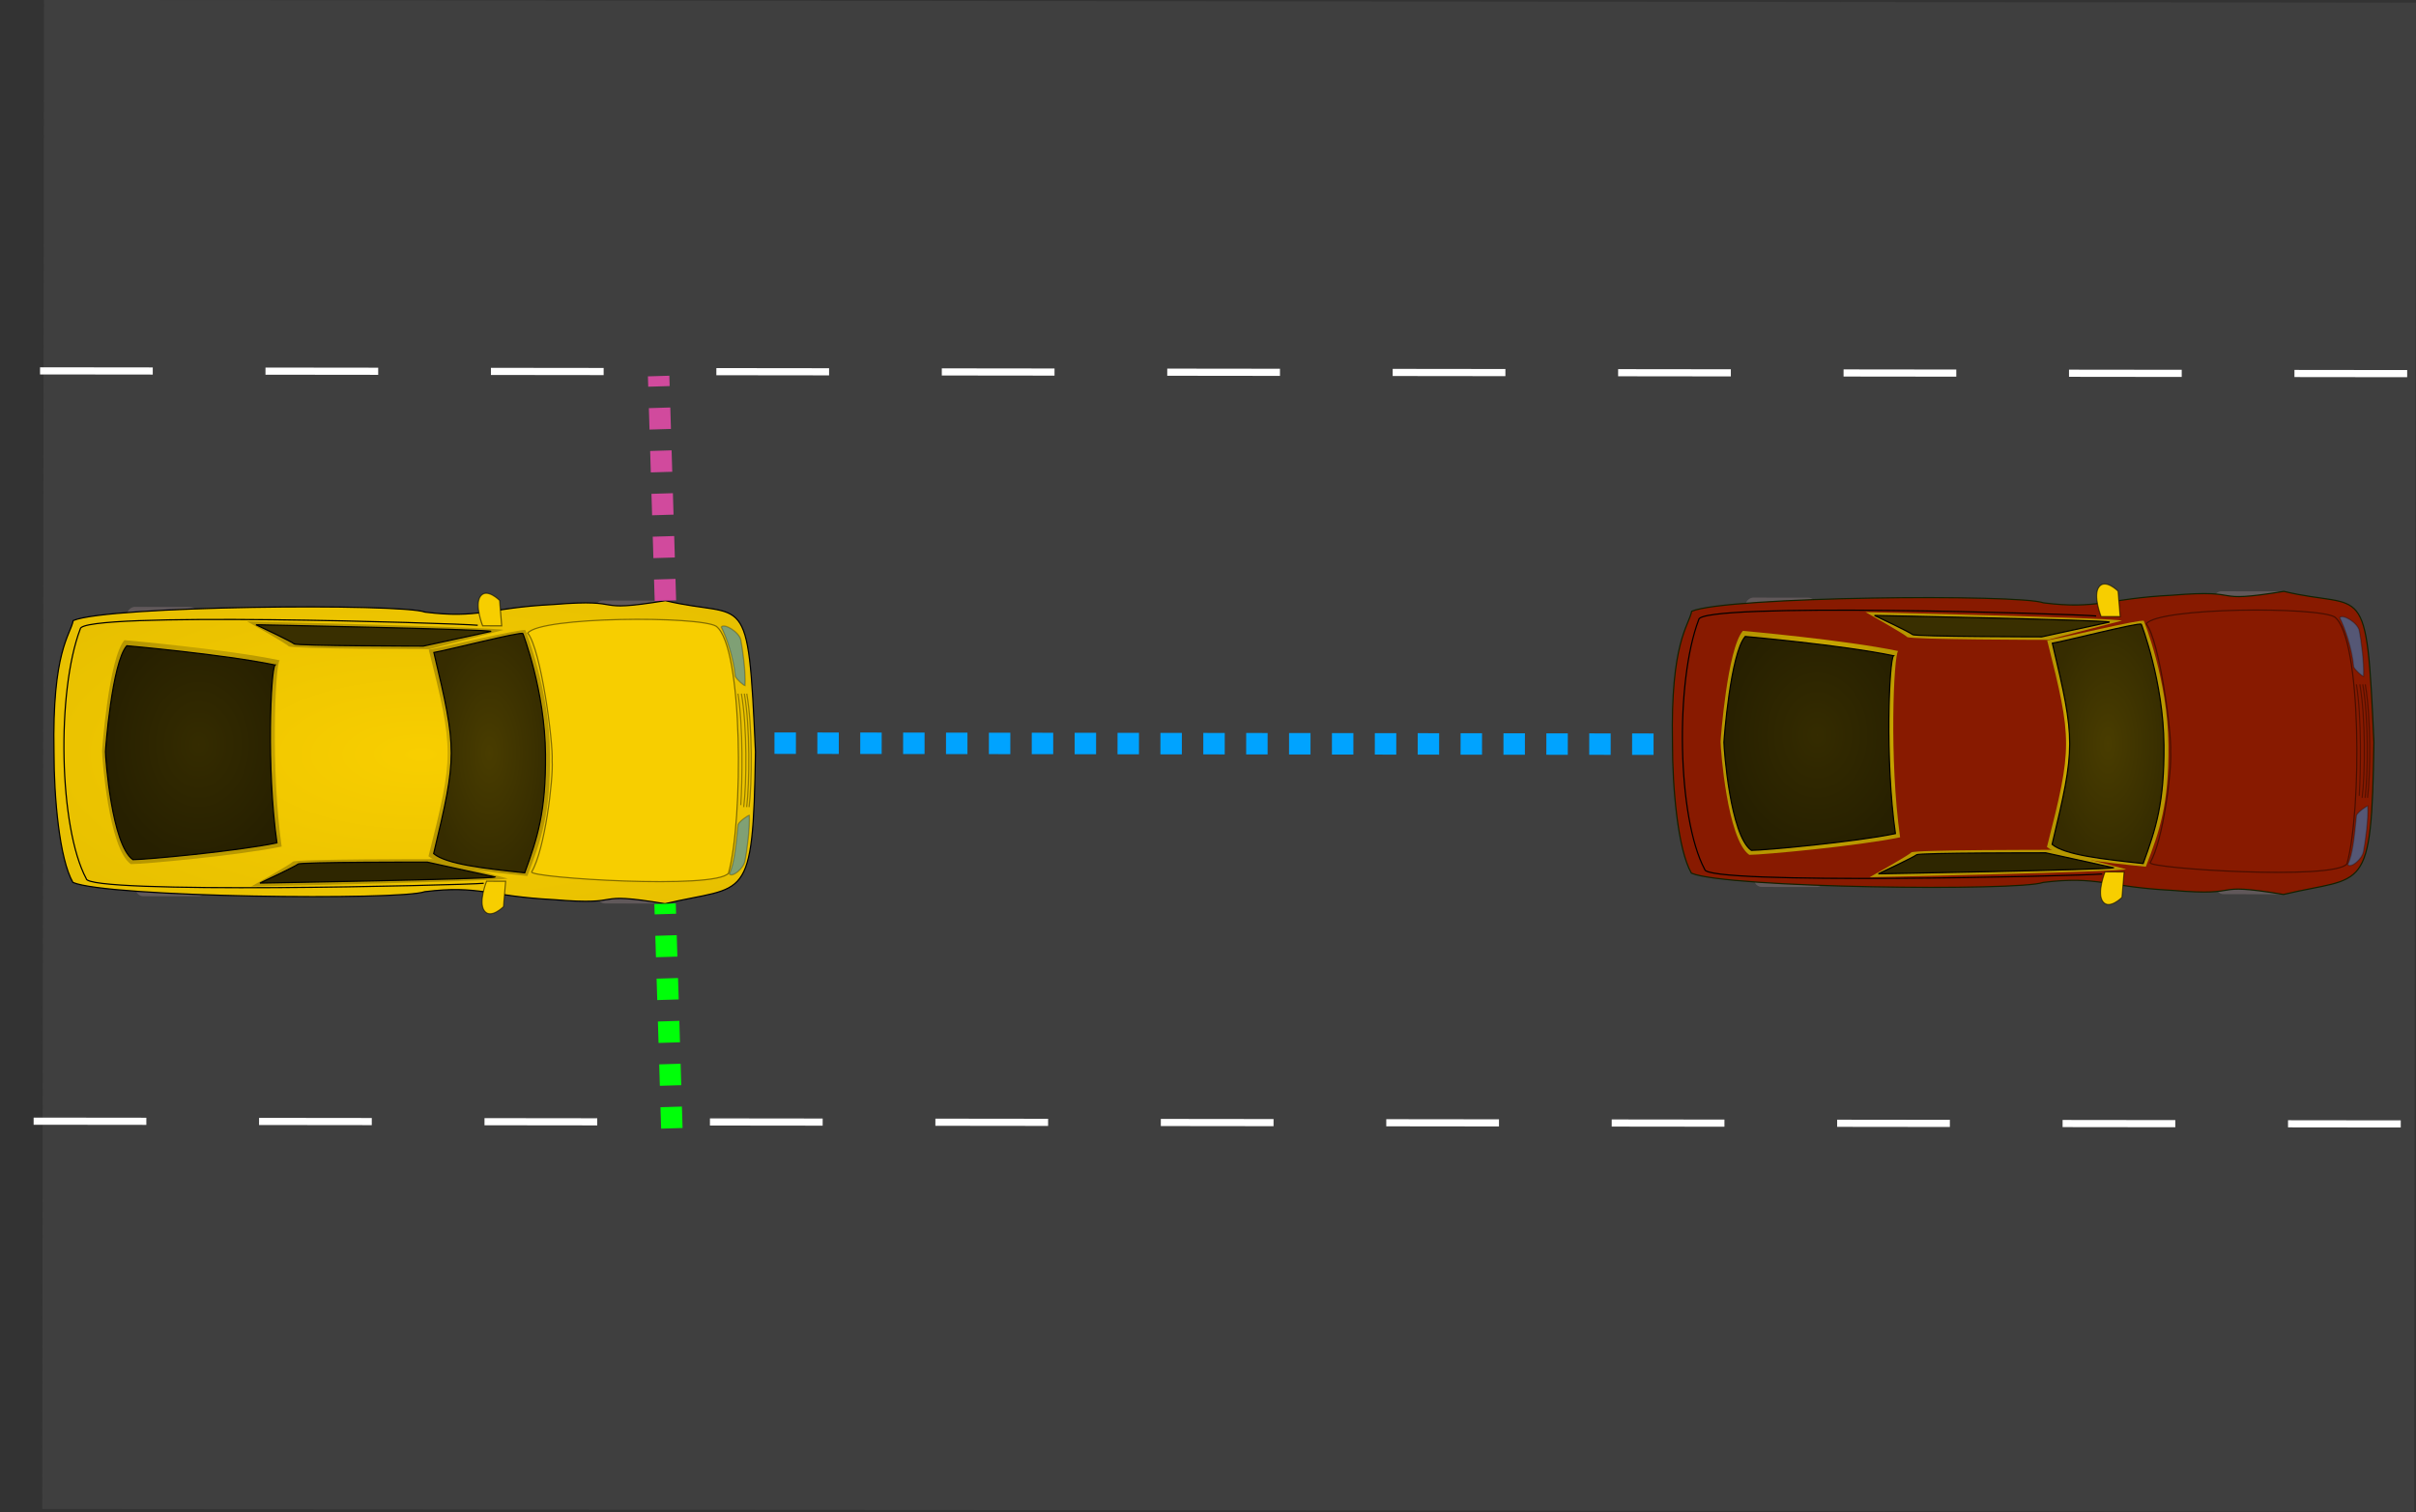 <?xml version="1.0" encoding="UTF-8" standalone="no"?>
<svg
   xmlns:dc="http://purl.org/dc/elements/1.1/"
   xmlns:cc="http://creativecommons.org/ns#"
   xmlns:rdf="http://www.w3.org/1999/02/22-rdf-syntax-ns#"
   xmlns:svg="http://www.w3.org/2000/svg"
   xmlns="http://www.w3.org/2000/svg"
   xmlns:xlink="http://www.w3.org/1999/xlink"
   xmlns:sodipodi="http://sodipodi.sourceforge.net/DTD/sodipodi-0.dtd"
   xmlns:inkscape="http://www.inkscape.org/namespaces/inkscape"
   id="svg171"
   viewBox="0 0 3831.822 2399.259"
   version="1.0"
   sodipodi:docname="road_features0.svg"
   inkscape:version="0.92.5 (2060ec1f9f, 2020-04-08)"
   width="3831.822"
   height="2399.259">
  <rect x="0" y="0" width="3831.822" height="2399.259" fill="#333333" stroke="none"/>
  <sodipodi:namedview
     pagecolor="#ffffff"
     bordercolor="#666666"
     borderopacity="1"
     objecttolerance="10"
     gridtolerance="10"
     guidetolerance="10"
     inkscape:pageopacity="0"
     inkscape:pageshadow="2"
     inkscape:window-width="2528"
     inkscape:window-height="1344"
     id="namedview50"
     showgrid="false"
     inkscape:zoom="0.1494882"
     inkscape:cx="3188.2368"
     inkscape:cy="1047.0916"
     inkscape:window-x="16"
     inkscape:window-y="43"
     inkscape:window-maximized="0"
     inkscape:current-layer="g3794-9"
     fit-margin-top="0"
     fit-margin-left="0"
     fit-margin-right="0"
     fit-margin-bottom="0" />
  <defs
     id="defs173">
    <marker
       inkscape:stockid="TriangleOutL"
       orient="auto"
       refY="0"
       refX="0"
       id="marker8141"
       style="overflow:visible"
       inkscape:isstock="true">
      <path
         id="path8139"
         d="M 5.77,0 -2.88,5 V -5 Z"
         style="fill:#000000;fill-opacity:1;fill-rule:evenodd;stroke:#000000;stroke-width:1pt;stroke-opacity:1"
         transform="scale(0.8)"
         inkscape:connector-curvature="0" />
    </marker>
    <marker
       inkscape:stockid="TriangleOutL"
       orient="auto"
       refY="0"
       refX="0"
       id="TriangleOutL"
       style="overflow:visible"
       inkscape:isstock="true">
      <path
         id="path5396"
         d="M 5.77,0 -2.88,5 V -5 Z"
         style="fill:#ffffff;fill-opacity:1;fill-rule:evenodd;stroke:#000000;stroke-width:1pt;stroke-opacity:1"
         transform="scale(0.8)"
         inkscape:connector-curvature="0" />
    </marker>
    <marker
       inkscape:stockid="Arrow1Lend"
       orient="auto"
       refY="0"
       refX="0"
       id="Arrow1Lend"
       style="overflow:visible"
       inkscape:isstock="true">
      <path
         id="path5257"
         d="M 0,0 5,-5 -12.5,0 5,5 Z"
         style="fill:#2a6254;fill-opacity:1;fill-rule:evenodd;stroke:#000000;stroke-width:1pt;stroke-opacity:1"
         transform="matrix(-0.8,0,0,-0.8,-10,0)"
         inkscape:connector-curvature="0" />
    </marker>
    <linearGradient
       id="linearGradient239">
      <stop
         id="stop240"
         stop-color="#f8ce00"
         offset="0" />
      <stop
         id="stop241"
         stop-color="#b79700"
         offset="1" />
    </linearGradient>
    <radialGradient
       id="radialGradient3189"
       xlink:href="#linearGradient239"
       gradientUnits="userSpaceOnUse"
       cy="819.9"
       cx="378.79"
       gradientTransform="matrix(1.169,0,0,0.938,-273.1,-147.55)"
       r="115.39" />
    <radialGradient
       id="radialGradient3193"
       xlink:href="#linearGradient239"
       gradientUnits="userSpaceOnUse"
       cy="598.63"
       cx="294.43"
       gradientTransform="matrix(1.504,0,0,0.742,-264.04,-146.71)"
       r="91.234" />
    <radialGradient
       id="radialGradient3197"
       xlink:href="#linearGradient239"
       gradientUnits="userSpaceOnUse"
       cy="153.65"
       cx="897.24"
       gradientTransform="matrix(-0.391,0,0,3.633,703.38,-167.47)"
       r="15.849" />
    <radialGradient
       id="radialGradient3200"
       xlink:href="#linearGradient239"
       gradientUnits="userSpaceOnUse"
       cy="153.65"
       cx="897.24"
       gradientTransform="matrix(0.391,0,0,3.633,-343,-162.47)"
       r="15.849" />
    <radialGradient
       id="radialGradient3205"
       xlink:href="#linearGradient239"
       gradientUnits="userSpaceOnUse"
       cy="319.37"
       cx="657.76"
       gradientTransform="matrix(0.658,0,0,1.52,-252.14,-111.82)"
       r="1269.3" />
    <radialGradient
       id="radialGradient3205-6"
       xlink:href="#linearGradient239"
       gradientUnits="userSpaceOnUse"
       cy="319.37"
       cx="657.76"
       gradientTransform="matrix(0.658,0,0,1.52,-252.14,-111.82)"
       r="1269.3" />
    <radialGradient
       id="radialGradient3200-3"
       xlink:href="#linearGradient239"
       gradientUnits="userSpaceOnUse"
       cy="153.65"
       cx="897.24"
       gradientTransform="matrix(0.391,0,0,3.633,-343,-162.47)"
       r="15.849" />
    <radialGradient
       id="radialGradient3197-5"
       xlink:href="#linearGradient239"
       gradientUnits="userSpaceOnUse"
       cy="153.65"
       cx="897.24"
       gradientTransform="matrix(-0.391,0,0,3.633,703.38,-167.47)"
       r="15.849" />
    <radialGradient
       id="radialGradient3193-6"
       xlink:href="#linearGradient239"
       gradientUnits="userSpaceOnUse"
       cy="598.63"
       cx="294.43"
       gradientTransform="matrix(1.504,0,0,0.742,-264.04,-146.71)"
       r="91.234" />
    <radialGradient
       id="radialGradient3189-2"
       xlink:href="#linearGradient239"
       gradientUnits="userSpaceOnUse"
       cy="819.9"
       cx="378.79"
       gradientTransform="matrix(1.169,0,0,0.938,-273.1,-147.55)"
       r="115.39" />
  </defs>
  <g
     inkscape:groupmode="layer"
     id="layer3"
     inkscape:label="Road"
     transform="translate(4681.654,1000.578)" />
  <g
     inkscape:groupmode="layer"
     id="layer1"
     inkscape:label="Layer 1"
     transform="translate(4681.654,1000.578)">
    <g
       id="g3794-9"
       transform="matrix(1.422,0,0,1.422,-231.772,-1597.655)">
      <g
         id="g5065"
         transform="rotate(90.067,-775.307,295.47)">
        <g
           transform="matrix(0.703,0,0,0.924,162.942,1067.345)"
           id="g4843">
          <rect
             style="fill:#3f3f3f;fill-opacity:1;stroke-width:3.78;stroke-miterlimit:4;stroke-dasharray:7.559, 3.78;stroke-dashoffset:0"
             id="rect3834"
             width="2394.838"
             height="2863.102"
             x="-1153.937"
             y="-1204.108" />
          <path
             style="fill:none;stroke:#ffffff;stroke-width:11.339;stroke-linecap:butt;stroke-linejoin:miter;stroke-miterlimit:4;stroke-dasharray:136.063, 136.063;stroke-dashoffset:0;stroke-opacity:1"
             d="m -565.262,-1194.074 c 0,13.379 0,2896.55 0,2896.55"
             id="path4643"
             inkscape:connector-curvature="0" />
          <path
             style="fill:none;stroke:#ffffff;stroke-width:11.339;stroke-linecap:butt;stroke-linejoin:miter;stroke-miterlimit:4;stroke-dasharray:136.063, 136.063;stroke-dashoffset:0;stroke-opacity:1"
             d="m 625.467,-1187.385 c 0,13.379 0,2896.55 0,2896.55"
             id="path4643-3"
             inkscape:connector-curvature="0" />
        </g>
        <g
           transform="translate(12.462,1805.128)"
           id="g3794">
          <rect
             style="fill:#60585a;fill-rule:evenodd;stroke-width:1pt"
             id="rect959"
             rx="8.585"
             ry="8.585"
             height="78.696"
             width="27.775"
             y="623.04"
             x="16.287" />
          <rect
             style="fill:#60585a;fill-rule:evenodd;stroke-width:1pt"
             id="rect958"
             rx="8.585"
             ry="8.585"
             height="78.696"
             width="27.775"
             y="613.04"
             x="311.29" />
          <g
             style="fill:#4a00ad"
             id="g786"
             transform="rotate(180,141.325,383.06)">
            <path
               inkscape:connector-curvature="0"
               id="path787"
               d="m 76.616,699.19 c -5.473,-0.321 -11.137,-0.388 -16.567,0.34 -3.573,0.712 -11.473,3.767 -7.655,8.677 5.245,5.042 14.531,4.269 21.161,3.703 l 0.514,5.994 c -9.129,0.75 -20.165,0.992 -26.841,-6.329 -5.981,-9.521 3.376,-16.399 12.025,-18.017 5.782,-0.733 11.564,-0.349 17.362,-0.688 v 6.32 z" />
            <path
               inkscape:connector-curvature="0"
               id="path788"
               d="m 76.616,699.19 c -5.473,-0.321 -11.137,-0.388 -16.567,0.34 -3.573,0.712 -11.473,3.767 -7.655,8.677 5.245,5.042 14.531,4.269 21.161,3.703 l 0.514,5.994 c -9.129,0.75 -20.165,0.992 -26.841,-6.329 -5.981,-9.521 3.376,-16.399 12.025,-18.017 5.782,-0.733 11.564,-0.349 17.362,-0.688 v 6.32 z"
               transform="matrix(1,0,0,-1,0,1430)" />
            <path
               inkscape:connector-curvature="0"
               id="path789"
               d="m 97.472,715.31 c -1.499,-0.143 -3.039,-0.081 -4.542,-0.089 -1.272,-0.004 -5.54,-0.655 -6.332,0.724 -0.279,0.983 0.196,2.108 1.022,2.657 2.002,1.029 4.705,0.505 6.853,0.402 2.628,-0.126 6.192,-0.416 6.995,2.782 0.249,2.611 -1.378,5.115 -3.407,6.63 -2.685,1.651 -5.741,1.346 -8.736,0.969 -1.783,-0.237 -3.562,-0.51 -5.35,-0.711 l 0.329,-2.76 c 1.794,0.214 3.576,0.511 5.367,0.748 2.19,0.268 4.703,0.675 6.709,-0.491 1.154,-0.815 2.267,-2.318 2.276,-3.791 0.011,-1.097 -3.415,-0.664 -4.039,-0.633 -2.898,0.155 -6.048,0.623 -8.678,-0.876 -2.118,-1.588 -3.054,-4.623 -1.411,-6.885 2.146,-2.038 5.677,-1.512 8.404,-1.521 1.502,-0.007 3.043,0.055 4.542,-0.088 z"
               transform="matrix(1.378,0,0,1.378,-36.308,-268.33)" />
            <g
               id="g790"
               transform="matrix(1.166,0,0,1.062,-26.21,-45.238)">
              <path
                 inkscape:connector-curvature="0"
                 id="path791"
                 d="m 109.26,713.84 c 2.054,0.228 4.181,0.138 6.242,0.15 3.888,0.015 7.776,-0.017 11.665,-0.034 0.779,-0.005 1.559,-0.011 2.338,-0.036 v 3.227 c -0.779,-0.026 -1.559,-0.032 -2.338,-0.037 -3.889,-0.017 -7.777,-0.049 -11.665,-0.034 -2.061,0.012 -4.188,-0.078 -6.242,0.15 z" />
              <path
                 inkscape:connector-curvature="0"
                 id="path792"
                 d="m 119.37,715.87 c -0.159,1.242 -0.079,2.551 -0.087,3.798 -0.011,2.488 -0.012,4.976 0.006,7.465 0.012,1.648 0.028,3.296 0.032,4.944 0.001,0.986 -0.002,1.973 -0.004,2.959 h -3.321 c -0.002,-0.986 -0.005,-1.973 -0.003,-2.959 0.003,-1.648 0.019,-3.296 0.031,-4.944 0.018,-2.489 0.018,-4.977 0.007,-7.465 -0.009,-1.247 0.072,-2.556 -0.088,-3.798 z"
                 transform="translate(1.345,0.336)" />
            </g>
            <g
               id="g793">
              <path
                 inkscape:connector-curvature="0"
                 id="path794"
                 d="m 129.46,713.86 c -0.219,1.706 -0.114,3.502 -0.134,5.217 -0.046,4.31 -0.051,8.621 -0.008,12.932 0.017,1.411 0.038,2.823 0.066,4.234 h -3.275 c 0.027,-1.411 0.049,-2.823 0.066,-4.234 0.043,-4.311 0.037,-8.622 -0.008,-12.932 -0.021,-1.715 0.085,-3.511 -0.134,-5.217 z" />
              <path
                 inkscape:connector-curvature="0"
                 id="path795"
                 d="m 127.41,712.83 c 1.41,0.156 2.863,0.074 4.28,0.113 3.027,0.138 5.689,1.021 6.086,4.411 0.091,3.395 -1.772,5.431 -5.069,6.06 -1.547,0.195 -3.059,0.136 -4.605,-0.029 l 0.353,-3.167 c 1.221,0.137 2.422,0.2 3.645,0.051 1.605,-0.296 2.418,-0.88 2.405,-2.576 -0.124,-1.535 -1.597,-1.488 -2.895,-1.55 -1.383,-0.028 -2.821,-0.081 -4.2,0.073 z" />
              <path
                 inkscape:connector-curvature="0"
                 id="path796"
                 d="m 128.76,721.9 c 1.223,0.136 2.492,0.072 3.72,0.082 2.638,0.021 5.597,-0.184 7.788,1.535 1.853,1.96 1.215,4.372 0.521,6.696 -0.472,1.573 -0.874,3.118 -0.925,4.767 -0.003,0.322 0,0.641 0.008,0.962 l -3.305,0.084 c -0.01,-0.383 -0.013,-0.765 -0.009,-1.148 0.062,-1.931 0.526,-3.743 1.082,-5.583 0.252,-0.844 0.953,-2.406 0.486,-3.29 -1.116,-1.268 -4.173,-0.813 -5.646,-0.801 -1.228,0.01 -2.497,-0.054 -3.72,0.082 z" />
              <rect
                 style="fill-rule:evenodd;stroke-width:1pt"
                 id="rect797"
                 height="3.025"
                 width="2.353"
                 y="712.84"
                 x="126.06" />
            </g>
            <path
               style="fill-rule:evenodd;stroke-width:1pt"
               inkscape:connector-curvature="0"
               id="path798"
               d="m 165.39,724.77 c 0,6.958 -5.196,12.606 -11.598,12.606 -6.402,0 -11.597,-5.648 -11.597,-12.606 0,-6.959 5.195,-12.606 11.597,-12.606 6.402,0 11.598,5.647 11.598,12.606 z m -3.698,-0.322 c 0,4.739 -3.54,8.586 -7.9,8.586 -4.361,0 -7.9,-3.847 -7.9,-8.586 0,-4.741 3.539,-8.587 7.9,-8.587 4.36,0 7.9,3.846 7.9,8.587 z" />
          </g>
          <rect
             style="fill:#60585a;fill-rule:evenodd;stroke-width:1pt"
             id="rect317"
             rx="8.585"
             ry="8.585"
             height="78.696"
             width="27.775"
             y="98.038"
             x="318.79" />
          <rect
             style="fill:#60585a;fill-rule:evenodd;stroke-width:1pt"
             id="rect316"
             rx="8.585"
             ry="8.585"
             height="78.696"
             width="27.775"
             y="101.12"
             x="8.633" />
          <path
             style="fill:url(#radialGradient3205);fill-rule:evenodd;stroke:#000000;stroke-width:1pt"
             inkscape:connector-curvature="0"
             id="path184"
             d="M 178.73,782.98 C 65.66,785.342 48.33,765.06 31.62,761.719 14.915,722.943 11.743,395.989 21.765,369.259 29.258,308.719 16.829,298.694 13.078,225.729 5.938,140.516 22.893,187.9 8.639,101.249 30.297,11.033 -10.497,9.196 177.159,0.619 c 172.21,2.401 147.96,10.415 169.61,100.63 -14.254,86.652 2.701,39.268 -4.439,124.48 -3.751,72.961 -16.18,82.986 -8.687,143.53 10.022,26.727 6.85,353.68 -9.855,392.46 -26.153,15.153 -95.459,21.261 -145.07,21.261 z" />
          <path
             style="fill:url(#radialGradient3200);fill-rule:evenodd"
             inkscape:connector-curvature="0"
             id="path272"
             d="m 41.537,281.88 c 0,0 21.534,82.442 21.534,82.442 0,0 0,154.58 -3.076,157.15 -3.077,2.576 -27.686,46.372 -27.686,46.372 0,0 6.152,-280.81 9.229,-285.97 z" />
          <path
             style="fill:url(#radialGradient3197);fill-rule:evenodd"
             inkscape:connector-curvature="0"
             id="path274"
             d="m 318.84,276.88 c 0,0 -21.534,82.442 -21.534,82.442 0,0 0,154.58 3.076,157.15 3.077,2.576 27.686,46.372 27.686,46.372 0,0 -6.152,-280.81 -9.229,-285.97 z" />
          <path
             style="fill:#f7ce00;fill-rule:evenodd;stroke:#000000;stroke-width:1pt;stroke-opacity:0.459"
             inkscape:connector-curvature="0"
             id="path230"
             d="m 37.198,44.521 c -11.667,18.667 -10.816,196.22 7.851,210.22 18.03,-14.851 122.48,-28.646 142.34,-27.364 20.288,-1.492 99.694,8.055 124.09,22.697 6.577,2.13 19.727,-205.55 1.059,-219.55 C 254.198,14.18 60.528,14.18 37.198,44.514 Z" />
          <path
             style="fill:url(#radialGradient3193);fill-rule:evenodd"
             inkscape:connector-curvature="0"
             id="path275"
             d="m 41.764,257.39 c 0,0 65.53,-26.897 138.64,-27.585 65.833,-0.641 95.565,9.623 135.61,25.019 -4.853,48.756 -9.708,94.943 -21.843,110.34 -111.64,-28.23 -118.92,-28.23 -230.56,0 -2.43,-15.39 -24.273,-105.21 -21.846,-107.77 z" />
          <path
             style="fill-opacity:0.704;fill-rule:evenodd;stroke:#000000;stroke-width:1pt"
             inkscape:connector-curvature="0"
             id="path185"
             d="m 45.51,260.2 c 0,0 63.783,-24.762 134.95,-25.395 64.078,-0.59 93.017,8.859 132,23.033 -4.724,44.885 -9.449,87.405 -21.261,101.58 -108.67,-25.986 -115.75,-25.985 -224.42,10e-4 -2.362,-14.174 -23.623,-96.856 -21.261,-99.218 z" />
          <path
             style="fill:url(#radialGradient3189);fill-rule:evenodd"
             inkscape:connector-curvature="0"
             id="path270"
             d="m 75.697,531.43 c -12.369,59.368 -22.263,173.16 -22.263,173.16 19.79,17.316 121.21,24.737 123.69,24.737 7.421,0 108.84,-7.421 126.16,-32.158 0,-14.842 -9.896,-121.21 -19.79,-168.21 -86.579,12.368 -202.84,7.421 -207.79,2.473 z" />
          <path
             style="fill-opacity:0.786;fill-rule:evenodd;stroke:#000000;stroke-width:1pt"
             inkscape:connector-curvature="0"
             id="path188"
             d="m 80.945,536.59 c -11.812,56.695 -21.261,165.36 -21.261,165.36 18.899,16.536 115.75,23.623 118.12,23.623 7.087,0 103.94,-7.087 120.48,-30.71 0,-14.174 -9.45,-115.75 -18.899,-160.64 -82.681,11.811 -193.71,7.087 -198.44,2.362 z" />
          <path
             style="fill:#f7ce00;fill-rule:evenodd;stroke:#000000;stroke-width:1.25;stroke-opacity:0.553"
             inkscape:connector-curvature="0"
             id="path189"
             d="m 321.9,279.09 28.348,2.362 c 0,0 14.174,14.174 4.725,21.261 -9.45,7.087 -33.073,-2.362 -33.073,-2.362 z" />
          <path
             style="fill:#f7ce00;fill-rule:evenodd;stroke:#000000;stroke-width:1pt;stroke-opacity:0.547"
             inkscape:connector-curvature="0"
             id="path190"
             d="m 36.946,283.82 -28.348,2.362 c 0,0 -14.174,14.174 -4.725,21.261 9.45,7.087 33.073,-2.362 33.073,-2.362 z" />
          <path
             style="fill:#2e87cf;fill-opacity:0.566;fill-rule:evenodd;stroke:#000000;stroke-width:1.082pt;stroke-opacity:0.252"
             inkscape:connector-curvature="0"
             id="path304"
             d="M 52.582,17.025 C 43.559,18.598 33.262,36.023 37.998,38.927 49.279,33.238 71.325,25.421 92.982,23.243 97.268,20.943 103.12,13.887 103.34,12.314 88.454,11.467 62.425,15.089 52.582,17.025 Z" />
          <path
             style="fill:#2e87cf;fill-opacity:0.566;fill-rule:evenodd;stroke:#000000;stroke-width:1.082pt;stroke-opacity:0.252"
             inkscape:connector-curvature="0"
             id="path306"
             d="m 298.7,12.115 c 9.023,1.573 19.32,14.633 14.584,17.537 -11.28,-5.689 -33.327,-7.505 -54.984,-9.684 -4.285,-2.3 -10.134,-10.992 -10.36,-12.565 14.888,-0.847 40.917,2.775 50.76,4.712 z" />
          <path
             style="fill:none;stroke:#000000;stroke-width:1pt;stroke-opacity:0.371"
             inkscape:connector-curvature="0"
             id="path307"
             d="M 112.29,10.38 C 149.388,3.833 212.127,4.378 238.86,7.651" />
          <path
             style="fill:none;stroke:#000000;stroke-width:1pt;stroke-opacity:0.371"
             inkscape:connector-curvature="0"
             id="path308"
             d="M 112.29,13.108 C 149.388,6.561 212.127,7.106 238.86,10.379" />
          <path
             style="fill:none;stroke:#000000;stroke-width:1pt;stroke-opacity:0.371"
             inkscape:connector-curvature="0"
             id="path309"
             d="m 112.29,16.381 c 37.098,-6.547 99.837,-6.002 126.57,-2.729" />
          <path
             style="fill:none;stroke:#000000;stroke-width:1pt;stroke-opacity:0.371"
             inkscape:connector-curvature="0"
             id="path310"
             d="m 112.29,20.2 c 37.098,-6.001 98.2,-4.911 124.39,-3.275" />
          <path
             style="fill-opacity:0.686;fill-rule:evenodd;stroke:#000000;stroke-width:1pt"
             inkscape:connector-curvature="0"
             id="path186"
             d="m 43.148,295.63 c 0,0 16.536,75.595 16.536,75.595 0,0 0,141.74 -2.362,144.1 -2.363,2.362 -21.261,42.521 -21.261,42.521 0,0 4.724,-257.49 7.087,-262.22 z" />
          <path
             style="fill:none;stroke:#000000;stroke-width:1pt"
             inkscape:connector-curvature="0"
             id="path211"
             d="m 36.35,310.53 c -2.333,25.667 -14.991,443.45 4.666,443.34 69.856,26.467 221.62,23.584 278.52,-7 17.53,-0.071 6.999,-417.68 4.666,-443.34" />
          <path
             style="fill-opacity:0.748;fill-rule:evenodd;stroke:#000000;stroke-width:1pt"
             inkscape:connector-curvature="0"
             id="path187"
             d="m 317.18,290.91 c 0,0 -16.536,75.595 -16.536,75.595 0,0 0,141.74 2.362,144.1 2.363,2.362 21.261,42.521 21.261,42.521 0,0 -4.724,-257.49 -7.087,-262.22 z" />
        </g>
        <rect
           style="fill:#60585a;fill-rule:evenodd;stroke-width:1pt"
           id="rect959-1"
           rx="8.585"
           ry="8.585"
           height="78.696"
           width="27.775"
           y="623.04"
           x="16.287" />
        <rect
           style="fill:#60585a;fill-rule:evenodd;stroke-width:1pt"
           id="rect958-2"
           rx="8.585"
           ry="8.585"
           height="78.696"
           width="27.775"
           y="613.04"
           x="311.29" />
        <g
           style="fill:#4a00ad"
           id="g786-7"
           transform="rotate(180,141.325,383.06)">
          <path
             inkscape:connector-curvature="0"
             id="path787-0"
             d="m 76.616,699.19 c -5.473,-0.321 -11.137,-0.388 -16.567,0.34 -3.573,0.712 -11.473,3.767 -7.655,8.677 5.245,5.042 14.531,4.269 21.161,3.703 l 0.514,5.994 c -9.129,0.75 -20.165,0.992 -26.841,-6.329 -5.981,-9.521 3.376,-16.399 12.025,-18.017 5.782,-0.733 11.564,-0.349 17.362,-0.688 v 6.32 z" />
          <path
             inkscape:connector-curvature="0"
             id="path788-9"
             d="m 76.616,699.19 c -5.473,-0.321 -11.137,-0.388 -16.567,0.34 -3.573,0.712 -11.473,3.767 -7.655,8.677 5.245,5.042 14.531,4.269 21.161,3.703 l 0.514,5.994 c -9.129,0.75 -20.165,0.992 -26.841,-6.329 -5.981,-9.521 3.376,-16.399 12.025,-18.017 5.782,-0.733 11.564,-0.349 17.362,-0.688 v 6.32 z"
             transform="matrix(1,0,0,-1,0,1430)" />
          <path
             inkscape:connector-curvature="0"
             id="path789-3"
             d="m 97.472,715.31 c -1.499,-0.143 -3.039,-0.081 -4.542,-0.089 -1.272,-0.004 -5.54,-0.655 -6.332,0.724 -0.279,0.983 0.196,2.108 1.022,2.657 2.002,1.029 4.705,0.505 6.853,0.402 2.628,-0.126 6.192,-0.416 6.995,2.782 0.249,2.611 -1.378,5.115 -3.407,6.63 -2.685,1.651 -5.741,1.346 -8.736,0.969 -1.783,-0.237 -3.562,-0.51 -5.35,-0.711 l 0.329,-2.76 c 1.794,0.214 3.576,0.511 5.367,0.748 2.19,0.268 4.703,0.675 6.709,-0.491 1.154,-0.815 2.267,-2.318 2.276,-3.791 0.011,-1.097 -3.415,-0.664 -4.039,-0.633 -2.898,0.155 -6.048,0.623 -8.678,-0.876 -2.118,-1.588 -3.054,-4.623 -1.411,-6.885 2.146,-2.038 5.677,-1.512 8.404,-1.521 1.502,-0.007 3.043,0.055 4.542,-0.088 z"
             transform="matrix(1.378,0,0,1.378,-36.308,-268.33)" />
          <g
             id="g790-6"
             transform="matrix(1.166,0,0,1.062,-26.21,-45.238)">
            <path
               inkscape:connector-curvature="0"
               id="path791-0"
               d="m 109.26,713.84 c 2.054,0.228 4.181,0.138 6.242,0.15 3.888,0.015 7.776,-0.017 11.665,-0.034 0.779,-0.005 1.559,-0.011 2.338,-0.036 v 3.227 c -0.779,-0.026 -1.559,-0.032 -2.338,-0.037 -3.889,-0.017 -7.777,-0.049 -11.665,-0.034 -2.061,0.012 -4.188,-0.078 -6.242,0.15 z" />
            <path
               inkscape:connector-curvature="0"
               id="path792-6"
               d="m 119.37,715.87 c -0.159,1.242 -0.079,2.551 -0.087,3.798 -0.011,2.488 -0.012,4.976 0.006,7.465 0.012,1.648 0.028,3.296 0.032,4.944 0.001,0.986 -0.002,1.973 -0.004,2.959 h -3.321 c -0.002,-0.986 -0.005,-1.973 -0.003,-2.959 0.003,-1.648 0.019,-3.296 0.031,-4.944 0.018,-2.489 0.018,-4.977 0.007,-7.465 -0.009,-1.247 0.072,-2.556 -0.088,-3.798 z"
               transform="translate(1.345,0.336)" />
          </g>
          <g
             id="g793-2">
            <path
               inkscape:connector-curvature="0"
               id="path794-6"
               d="m 129.46,713.86 c -0.219,1.706 -0.114,3.502 -0.134,5.217 -0.046,4.31 -0.051,8.621 -0.008,12.932 0.017,1.411 0.038,2.823 0.066,4.234 h -3.275 c 0.027,-1.411 0.049,-2.823 0.066,-4.234 0.043,-4.311 0.037,-8.622 -0.008,-12.932 -0.021,-1.715 0.085,-3.511 -0.134,-5.217 z" />
            <path
               inkscape:connector-curvature="0"
               id="path795-1"
               d="m 127.41,712.83 c 1.41,0.156 2.863,0.074 4.28,0.113 3.027,0.138 5.689,1.021 6.086,4.411 0.091,3.395 -1.772,5.431 -5.069,6.06 -1.547,0.195 -3.059,0.136 -4.605,-0.029 l 0.353,-3.167 c 1.221,0.137 2.422,0.2 3.645,0.051 1.605,-0.296 2.418,-0.88 2.405,-2.576 -0.124,-1.535 -1.597,-1.488 -2.895,-1.55 -1.383,-0.028 -2.821,-0.081 -4.2,0.073 z" />
            <path
               inkscape:connector-curvature="0"
               id="path796-8"
               d="m 128.76,721.9 c 1.223,0.136 2.492,0.072 3.72,0.082 2.638,0.021 5.597,-0.184 7.788,1.535 1.853,1.96 1.215,4.372 0.521,6.696 -0.472,1.573 -0.874,3.118 -0.925,4.767 -0.003,0.322 0,0.641 0.008,0.962 l -3.305,0.084 c -0.01,-0.383 -0.013,-0.765 -0.009,-1.148 0.062,-1.931 0.526,-3.743 1.082,-5.583 0.252,-0.844 0.953,-2.406 0.486,-3.29 -1.116,-1.268 -4.173,-0.813 -5.646,-0.801 -1.228,0.01 -2.497,-0.054 -3.72,0.082 z" />
            <rect
               style="fill-rule:evenodd;stroke-width:1pt"
               id="rect797-7"
               height="3.025"
               width="2.353"
               y="712.84"
               x="126.06" />
          </g>
          <path
             style="fill-rule:evenodd;stroke-width:1pt"
             inkscape:connector-curvature="0"
             id="path798-9"
             d="m 165.39,724.77 c 0,6.958 -5.196,12.606 -11.598,12.606 -6.402,0 -11.597,-5.648 -11.597,-12.606 0,-6.959 5.195,-12.606 11.597,-12.606 6.402,0 11.598,5.647 11.598,12.606 z m -3.698,-0.322 c 0,4.739 -3.54,8.586 -7.9,8.586 -4.361,0 -7.9,-3.847 -7.9,-8.586 0,-4.741 3.539,-8.587 7.9,-8.587 4.36,0 7.9,3.846 7.9,8.587 z" />
        </g>
        <rect
           style="fill:#60585a;fill-rule:evenodd;stroke-width:1pt"
           id="rect317-2"
           rx="8.585"
           ry="8.585"
           height="78.696"
           width="27.775"
           y="98.038"
           x="318.79" />
        <rect
           style="fill:#60585a;fill-rule:evenodd;stroke-width:1pt"
           id="rect316-0"
           rx="8.585"
           ry="8.585"
           height="78.696"
           width="27.775"
           y="101.12"
           x="8.633" />
        <path
           style="fill:#881a00;fill-opacity:1;fill-rule:evenodd;stroke:#122100;stroke-width:1pt;stroke-opacity:1"
           inkscape:connector-curvature="0"
           id="path184-2"
           d="M 178.73,782.98 C 65.66,785.342 48.33,765.06 31.62,761.719 14.915,722.943 11.743,395.989 21.765,369.259 29.258,308.719 16.829,298.694 13.078,225.729 5.938,140.516 22.893,187.9 8.639,101.249 30.297,11.033 -10.497,9.196 177.159,0.619 c 172.21,2.401 147.96,10.415 169.61,100.63 -14.254,86.652 2.701,39.268 -4.439,124.48 -3.751,72.961 -16.18,82.986 -8.687,143.53 10.022,26.727 6.85,353.68 -9.855,392.46 -26.153,15.153 -95.459,21.261 -145.07,21.261 z" />
        <path
           style="fill:url(#radialGradient3200-3);fill-rule:evenodd"
           inkscape:connector-curvature="0"
           id="path272-3"
           d="m 41.537,281.88 c 0,0 21.534,82.442 21.534,82.442 0,0 0,154.58 -3.076,157.15 -3.077,2.576 -27.686,46.372 -27.686,46.372 0,0 6.152,-280.81 9.229,-285.97 z" />
        <path
           style="fill:url(#radialGradient3197-5);fill-rule:evenodd"
           inkscape:connector-curvature="0"
           id="path274-7"
           d="m 318.84,276.88 c 0,0 -21.534,82.442 -21.534,82.442 0,0 0,154.58 3.076,157.15 3.077,2.576 27.686,46.372 27.686,46.372 0,0 -6.152,-280.81 -9.229,-285.97 z" />
        <path
           style="fill:#881a00;fill-opacity:1;fill-rule:evenodd;stroke:#000000;stroke-width:1pt;stroke-opacity:0.459"
           inkscape:connector-curvature="0"
           id="path230-5"
           d="m 37.198,44.521 c -11.667,18.667 -10.816,196.22 7.851,210.22 18.03,-14.851 122.48,-28.646 142.34,-27.364 20.288,-1.492 99.694,8.055 124.09,22.697 6.577,2.13 19.727,-205.55 1.059,-219.55 C 254.198,14.18 60.528,14.18 37.198,44.514 Z" />
        <path
           style="fill:url(#radialGradient3193-6);fill-rule:evenodd"
           inkscape:connector-curvature="0"
           id="path275-9"
           d="m 41.764,257.39 c 0,0 65.53,-26.897 138.64,-27.585 65.833,-0.641 95.565,9.623 135.61,25.019 -4.853,48.756 -9.708,94.943 -21.843,110.34 -111.64,-28.23 -118.92,-28.23 -230.56,0 -2.43,-15.39 -24.273,-105.21 -21.846,-107.77 z" />
        <path
           style="fill-opacity:0.704;fill-rule:evenodd;stroke:#000000;stroke-width:1pt;stroke-opacity:1"
           inkscape:connector-curvature="0"
           id="path185-2"
           d="m 45.51,260.2 c 0,0 63.783,-24.762 134.95,-25.395 64.078,-0.59 93.017,8.859 132,23.033 -4.724,44.885 -9.449,87.405 -21.261,101.58 -108.67,-25.986 -115.75,-25.985 -224.42,10e-4 -2.362,-14.174 -23.623,-96.856 -21.261,-99.218 z" />
        <path
           style="fill:url(#radialGradient3189-2);fill-rule:evenodd"
           inkscape:connector-curvature="0"
           id="path270-2"
           d="m 75.697,531.43 c -12.369,59.368 -22.263,173.16 -22.263,173.16 19.79,17.316 121.21,24.737 123.69,24.737 7.421,0 108.84,-7.421 126.16,-32.158 0,-14.842 -9.896,-121.21 -19.79,-168.21 -86.579,12.368 -202.84,7.421 -207.79,2.473 z" />
        <path
           style="fill-opacity:0.786;fill-rule:evenodd;stroke:#000000;stroke-width:1pt;stroke-opacity:1"
           inkscape:connector-curvature="0"
           id="path188-8"
           d="m 80.945,536.59 c -11.812,56.695 -21.261,165.36 -21.261,165.36 18.899,16.536 115.75,23.623 118.12,23.623 7.087,0 103.94,-7.087 120.48,-30.71 0,-14.174 -9.45,-115.75 -18.899,-160.64 -82.681,11.811 -193.71,7.087 -198.44,2.362 z" />
        <path
           style="fill:#f7ce00;fill-rule:evenodd;stroke:#000000;stroke-width:1.25;stroke-opacity:0.553"
           inkscape:connector-curvature="0"
           id="path189-9"
           d="m 321.9,279.09 28.348,2.362 c 0,0 14.174,14.174 4.725,21.261 -9.45,7.087 -33.073,-2.362 -33.073,-2.362 z" />
        <path
           style="fill:#f7ce00;fill-rule:evenodd;stroke:#000000;stroke-width:1pt;stroke-opacity:0.547"
           inkscape:connector-curvature="0"
           id="path190-7"
           d="m 36.946,283.82 -28.348,2.362 c 0,0 -14.174,14.174 -4.725,21.261 9.45,7.087 33.073,-2.362 33.073,-2.362 z" />
        <path
           style="fill:#2e87cf;fill-opacity:0.566;fill-rule:evenodd;stroke:#000000;stroke-width:1.082pt;stroke-opacity:0.252"
           inkscape:connector-curvature="0"
           id="path304-3"
           d="M 52.582,17.025 C 43.559,18.598 33.262,36.023 37.998,38.927 49.279,33.238 71.325,25.421 92.982,23.243 97.268,20.943 103.12,13.887 103.34,12.314 88.454,11.467 62.425,15.089 52.582,17.025 Z" />
        <path
           style="fill:#2e87cf;fill-opacity:0.566;fill-rule:evenodd;stroke:#000000;stroke-width:1.082pt;stroke-opacity:0.252"
           inkscape:connector-curvature="0"
           id="path306-6"
           d="m 298.7,12.115 c 9.023,1.573 19.32,14.633 14.584,17.537 -11.28,-5.689 -33.327,-7.505 -54.984,-9.684 -4.285,-2.3 -10.134,-10.992 -10.36,-12.565 14.888,-0.847 40.917,2.775 50.76,4.712 z" />
        <path
           style="fill:none;stroke:#000000;stroke-width:1pt;stroke-opacity:0.371"
           inkscape:connector-curvature="0"
           id="path307-1"
           d="M 112.29,10.38 C 149.388,3.833 212.127,4.378 238.86,7.651" />
        <path
           style="fill:none;stroke:#000000;stroke-width:1pt;stroke-opacity:0.371"
           inkscape:connector-curvature="0"
           id="path308-2"
           d="M 112.29,13.108 C 149.388,6.561 212.127,7.106 238.86,10.379" />
        <path
           style="fill:none;stroke:#000000;stroke-width:1pt;stroke-opacity:0.371"
           inkscape:connector-curvature="0"
           id="path309-9"
           d="m 112.29,16.381 c 37.098,-6.547 99.837,-6.002 126.57,-2.729" />
        <path
           style="fill:none;stroke:#000000;stroke-width:1pt;stroke-opacity:0.371"
           inkscape:connector-curvature="0"
           id="path310-3"
           d="m 112.29,20.2 c 37.098,-6.001 98.2,-4.911 124.39,-3.275" />
        <path
           style="fill-opacity:0.686;fill-rule:evenodd;stroke:#000000;stroke-width:1pt;stroke-opacity:1"
           inkscape:connector-curvature="0"
           id="path186-1"
           d="m 43.148,295.63 c 0,0 16.536,75.595 16.536,75.595 0,0 0,141.74 -2.362,144.1 -2.363,2.362 -21.261,42.521 -21.261,42.521 0,0 4.724,-257.49 7.087,-262.22 z" />
        <path
           style="fill:none;stroke:#000000;stroke-width:1pt"
           inkscape:connector-curvature="0"
           id="path211-9"
           d="m 36.35,310.53 c -2.333,25.667 -14.991,443.45 4.666,443.34 69.856,26.467 221.62,23.584 278.52,-7 17.53,-0.071 6.999,-417.68 4.666,-443.34" />
        <path
           style="fill-opacity:0.748;fill-rule:evenodd;stroke:#000000;stroke-width:1pt;stroke-opacity:1"
           inkscape:connector-curvature="0"
           id="path187-4"
           d="m 317.18,290.91 c 0,0 -16.536,75.595 -16.536,75.595 0,0 0,141.74 2.362,144.1 2.363,2.362 21.261,42.521 21.261,42.521 0,0 -4.724,-257.49 -7.087,-262.22 z" />
        <path
           inkscape:connector-curvature="0"
           id="path4912"
           d="M 179.949,1784.55 V 786.916"
           style="fill:#881ad1;fill-opacity:1;stroke:#00a3ff;stroke-width:23.914;stroke-linecap:butt;stroke-linejoin:miter;stroke-miterlimit:4;stroke-dasharray:23.914, 23.914;stroke-dashoffset:0;stroke-opacity:1" />
        <path
           sodipodi:nodetypes="cc"
           inkscape:connector-curvature="0"
           id="path4912-7"
           d="m 21.101,1906.377 -250.561,7.865"
           style="fill:#881ad1;fill-opacity:1;stroke:#d14a9d;stroke-width:23.914;stroke-linecap:butt;stroke-linejoin:miter;stroke-miterlimit:4;stroke-dasharray:23.914, 23.914;stroke-dashoffset:0;stroke-opacity:1" />
        <path
           sodipodi:nodetypes="cc"
           inkscape:connector-curvature="0"
           id="path4912-7-8"
           d="m 609.792,1898.511 -250.561,7.865"
           style="fill:#881ad1;fill-opacity:1;stroke:#00ff09;stroke-width:23.914;stroke-linecap:butt;stroke-linejoin:miter;stroke-miterlimit:4;stroke-dasharray:23.914, 23.914;stroke-dashoffset:0;stroke-opacity:1" />
      </g>
    </g>
  </g>
</svg>
